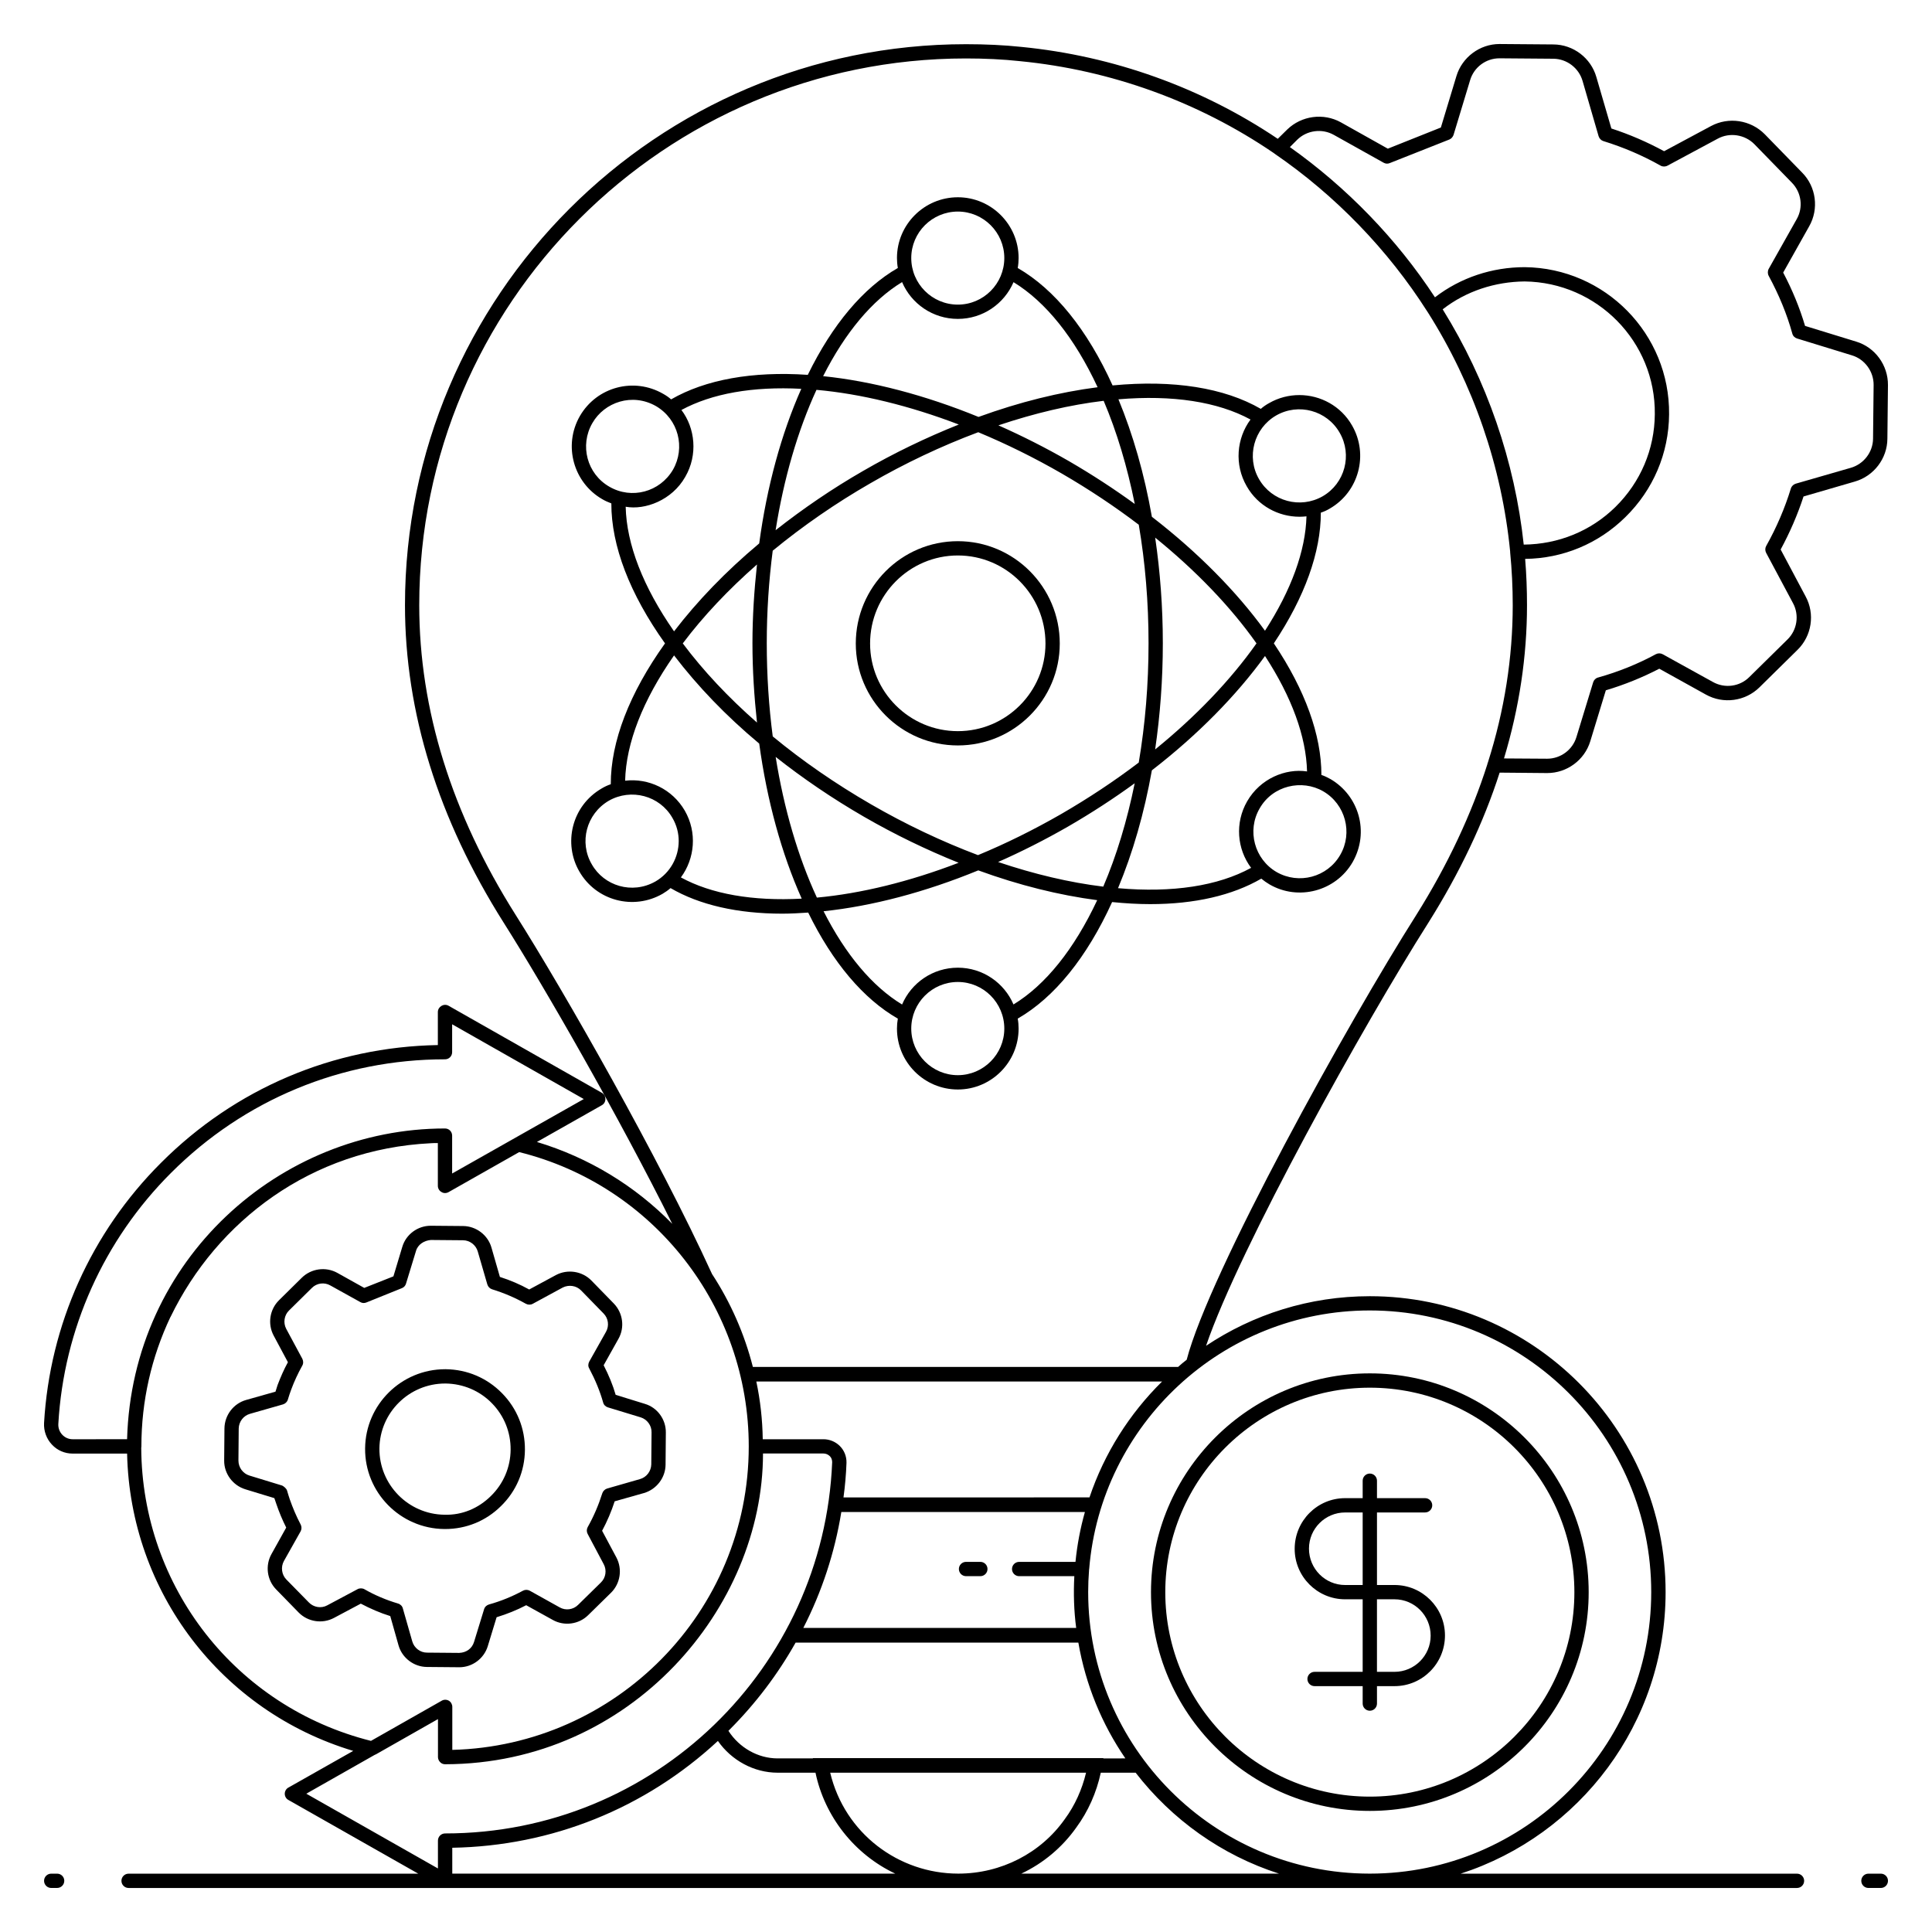 <?xml version="1.0" encoding="UTF-8"?>
<!-- Uploaded to: ICON Repo, www.svgrepo.com, Generator: ICON Repo Mixer Tools -->
<svg fill="#000000" width="800px" height="800px" version="1.1" viewBox="144 144 512 512" xmlns="http://www.w3.org/2000/svg">
 <g>
  <path d="m159.14 640.54h-1.566c-1.047 0-1.895 0.848-1.895 1.895s0.848 1.895 1.895 1.895l1.566-0.004c1.047 0 1.895-0.848 1.895-1.895 0-1.047-0.848-1.891-1.895-1.891z"/>
  <path d="m642.44 640.54h-3.285c-1.047 0-1.895 0.848-1.895 1.895s0.848 1.895 1.895 1.895h3.285c1.047 0 1.895-0.848 1.895-1.895 0-1.051-0.848-1.895-1.895-1.895z"/>
  <path d="m635.54 271.62c5.039-1.441 8.598-6.098 8.637-11.328l0.152-14.242c0.039-5.266-3.41-10-8.41-11.516l-13.562-4.168c-1.402-4.734-3.332-9.469-5.797-14.129l6.894-12.273c2.613-4.582 1.855-10.453-1.855-14.207l-9.926-10.191c-3.75-3.789-9.582-4.66-14.242-2.16l-12.426 6.668c-4.469-2.426-9.09-4.434-13.977-6.023l-3.977-13.637c-1.441-5.039-6.098-8.598-11.363-8.637l-14.242-0.113h-0.074c-5.191 0-9.887 3.484-11.402 8.484l-4.129 13.645-14.055 5.606-12.426-6.969c-4.621-2.574-10.453-1.781-14.242 1.895l-2.5 2.461c-20.191-13.598-43.637-21.969-67.918-24.355-4.66-0.492-9.582-0.719-14.699-0.719-81.973 0-148.68 66.707-148.68 148.68 0 28.336 8.789 56.633 26.137 84.094 10.871 17.16 30.531 51.402 44.699 79.852-9.887-10.113-22.16-17.578-35.871-21.707l17.199-9.734c1.316-0.738 1.211-2.613 0-3.297l-40.613-23.066c-1.258-0.707-2.84 0.254-2.84 1.668v8.75c-27.727 0.492-53.715 11.516-73.375 31.215-18.484 18.449-29.473 42.918-30.984 68.941-0.113 2.121 0.645 4.203 2.082 5.719 1.441 1.555 3.41 2.387 5.492 2.387h14.434c0.797 36.668 25 68.297 59.926 78.789l-17.199 9.734c-0.566 0.305-0.945 0.945-0.945 1.629 0 0.684 0.379 1.328 0.945 1.629l34.43 19.543-76.762 0.004c-1.047 0-1.895 0.848-1.895 1.895s0.848 1.895 1.895 1.895h83.887 0.008 0.008 358.24c1.047 0 1.895-0.848 1.895-1.895s-0.848-1.895-1.895-1.895h-89.137c31.516-10.191 54.316-39.812 54.316-74.621 0-43.223-35.152-78.414-78.375-78.414-16.062 0-30.984 4.848-43.41 13.145 8.863-25.984 41.934-85.383 58.941-112.16 8.258-13.145 14.621-26.516 18.863-39.738l12.539 0.113h0.074c5.227 0 9.887-3.445 11.402-8.41l4.129-13.523c4.961-1.477 9.699-3.41 14.168-5.719l12.348 6.856c4.621 2.574 10.418 1.781 14.168-1.895l10.113-9.961c3.789-3.711 4.66-9.508 2.16-14.129l-6.629-12.461c2.461-4.547 4.508-9.281 6.062-14.055zm-475.02 252.62c-0.758-0.797-1.137-1.855-1.059-2.953 1.441-25.039 12.047-48.676 29.887-66.48 19.395-19.395 45.191-30.078 72.578-30.078 1.059 0 1.895-0.832 1.895-1.895v-7.387l34.887 19.812-34.887 19.734v-10.039c0-1.027-0.801-1.895-1.895-1.895-43.746 0-82.922 34.664-84.246 82.352l-14.434 0.004c-1.023 0-2.008-0.418-2.727-1.176zm20.91 3.449v-0.074c0.039-0.074 0.039-0.191 0.039-0.305 0-12.004 2.656-23.629 7.691-34.281l0.039-0.039c12.266-25.344 37.277-44.477 68.98-46.023 0.605-0.039 1.25-0.074 1.855-0.039v11.328c0 0.684 0.379 1.328 0.945 1.629 0.566 0.379 1.289 0.379 1.895 0.039l18.715-10.605c35.648 8.828 60.836 41.121 60.836 77.996 0 43.883-35.211 79.316-78.562 80.422v-11.402c0-0.645-0.34-1.289-0.91-1.629-0.605-0.34-1.324-0.34-1.895 0l-18.75 10.645c-35.766-8.984-60.688-40.766-60.879-77.66zm216.49 112.84c-15.758-0.016-30.055-10.637-33.91-26.742h67.805c-1.059 4.434-2.953 8.676-5.644 12.312-6.359 9.008-16.875 14.422-28.191 14.43zm31.32-12.234c3.144-4.281 5.34-9.242 6.477-14.508h9.242c9.582 12.387 22.762 21.855 37.988 26.742h-68.289c5.797-2.731 10.836-6.934 14.582-12.234zm7.16-18.297v-0.074l-76.973-0.004v0.074h-9.355c-5.207 0-10.164-2.84-13.031-7.309l0.23-0.23c6.969-6.969 12.84-14.734 17.574-23.145h74.93c1.934 11.211 6.25 21.629 12.461 30.684zm-4.887-65.305c-1.211 4.281-2.047 8.676-2.5 13.219h-14.926c-1.047 0-1.895 0.848-1.895 1.895s0.848 1.895 1.895 1.895h14.621c-0.242 4.465-0.109 9.223 0.492 13.711h-72.312c4.926-9.621 8.332-19.961 10.074-30.723h64.547c0.004 0 0.004 0 0.004 0.004zm1.215-3.867-65.195 0.004c0.418-3.031 0.684-6.098 0.797-9.168 0.086-3.621-2.832-6.25-6.098-6.25h-16.098c-0.074-5.191-0.645-10.305-1.703-15.305h107.54c-8.641 8.523-15.309 19.016-19.246 30.719zm-189.48 68.262 0.418-0.191 16.402-9.32v10.078c0 0.492 0.227 0.984 0.566 1.324 0.34 0.379 0.832 0.566 1.324 0.566h0.039c49.379-0.117 84.207-41.66 84.207-82.352h16.023c0.645 0 1.25 0.266 1.703 0.719 0.418 0.418 0.605 0.984 0.605 1.59-2.238 54.395-46.938 98.375-102.58 98.375-1.023 0-1.895 0.832-1.895 1.895v7.387l-34.887-19.812zm20.609 24.586c26.328-0.453 51.102-10.418 70.383-28.297 0.004-0.004 0.008-0.008 0.012-0.012 3.609 5.18 9.578 8.418 15.824 8.418h10.039c2.418 11.59 10.316 21.648 21.133 26.742l-117.39 0.004zm243.15-142.39c41.137 0 74.586 33.484 74.586 74.625 0 41.125-33.43 74.602-74.551 74.621h-0.074c-41.16-0.02-74.59-33.496-74.59-74.621 0-1.934 0.074-3.824 0.227-5.719 0-0.148 0-0.262 0.039-0.371v-0.008c3.113-38.297 35.234-68.527 74.363-68.527zm12.348-104.85c-18.219 28.715-54.852 94.816-60.875 117.92-0.797 0.605-1.555 1.25-2.273 1.895h-112.69c-2.234-8.75-5.871-17.047-10.797-24.586-0.039-0.039-0.039-0.074-0.074-0.113 0-0.039-0.039-0.074-0.039-0.152 0 0 0-0.039-0.039-0.039-13.863-30.379-39.055-74.586-51.934-94.93-16.934-26.82-25.531-54.434-25.531-82.051 0-79.891 65.004-144.89 144.89-144.89 4.961 0 9.812 0.227 14.32 0.719 24.094 2.348 47.312 10.758 67.199 24.32 0.113 0.074 0.191 0.152 0.305 0.227 16.023 10.984 30 25.418 40.418 41.781 0.039 0.074 0.113 0.152 0.152 0.227 12.082 19.055 19.621 40.949 21.82 63.41v0.188c0.453 4.621 0.684 9.32 0.684 14.016 0 13.863-2.195 27.918-6.59 41.707-0.039 0.074-0.039 0.113-0.074 0.188-0.039 0.074-0.039 0.113-0.039 0.191-4.211 13.27-10.539 26.758-18.836 39.977zm28.449-98.109c-2.348-22.008-9.773-43.523-21.477-62.352 6.211-4.848 13.902-7.312 21.707-7.387 19.242 0.227 34.738 15.984 34.508 35.191-0.074 9.32-3.789 18.031-10.453 24.586-6.519 6.398-15.156 9.883-24.285 9.961zm70.801-14.887c-1.59 5.191-3.789 10.34-6.555 15.266-0.305 0.566-0.305 1.211 0 1.816l7.121 13.332c1.703 3.144 1.098 7.121-1.477 9.621l-10.113 9.961c-2.539 2.539-6.516 3.066-9.66 1.289l-13.297-7.348c-0.566-0.305-1.25-0.305-1.82 0-4.734 2.574-9.887 4.66-15.305 6.176-0.605 0.152-1.098 0.645-1.289 1.25l-4.434 14.508c-1.023 3.41-4.203 5.758-7.766 5.758h-0.074l-11.363-0.074c4.055-13.449 6.098-27.086 6.098-40.609 0-4.09-0.152-8.219-0.492-12.273 10-0.113 19.395-4.016 26.555-11.062 7.387-7.234 11.516-16.934 11.59-27.234 0.227-21.289-16.934-38.789-38.258-39.016-8.637 0-17.008 2.766-23.789 7.992-10.113-15.457-23.371-29.129-38.449-39.812l1.934-1.934c2.574-2.539 6.59-3.066 9.734-1.289l13.219 7.387c0.492 0.266 1.059 0.305 1.59 0.074l15.797-6.25c0.531-0.227 0.91-0.684 1.098-1.211l4.394-14.508c1.023-3.445 4.203-5.797 7.766-5.797h0.074l14.242 0.113c3.562 0.039 6.742 2.461 7.727 5.91l4.242 14.621c0.191 0.605 0.645 1.098 1.25 1.289 5.379 1.668 10.34 3.789 15.191 6.516 0.531 0.305 1.25 0.305 1.816 0l13.332-7.16c3.144-1.703 7.16-1.098 9.699 1.477l9.926 10.191c2.539 2.574 3.066 6.555 1.289 9.66l-7.426 13.184c-0.305 0.566-0.305 1.289 0 1.855 2.727 5.039 4.848 10.191 6.25 15.266 0.152 0.645 0.645 1.137 1.25 1.324l14.547 4.469c3.41 1.023 5.797 4.281 5.758 7.879l-0.152 14.242c-0.039 3.523-2.461 6.703-5.91 7.691l-14.582 4.203c-0.598 0.195-1.09 0.652-1.277 1.258z"/>
  <path d="m400.01 561.7h3.793c1.047 0 1.895-0.848 1.895-1.895s-0.848-1.895-1.895-1.895h-3.793c-1.047 0-1.895 0.848-1.895 1.895s0.848 1.895 1.895 1.895z"/>
  <path d="m496.56 350.45c-0.758-0.418-1.516-0.797-2.312-1.062-0.02-0.008-0.043-0.012-0.062-0.02 0.008-10.547-4.316-22.539-12.605-34.871 8.188-12.273 12.465-24.184 12.453-34.637 0.02-0.008 0.043-0.012 0.062-0.02 0.797-0.266 1.555-0.605 2.312-1.062 7.691-4.434 10.34-14.32 5.91-22.008-2.953-5.191-8.41-8.07-13.977-8.07-2.727 0-5.531 0.684-8.07 2.16-0.758 0.418-1.477 0.91-2.121 1.477-0.008 0.004-0.012 0.012-0.02 0.02-9.691-5.602-23.191-7.746-39.285-6.215-6.691-14.777-15.344-25.473-25.141-31.117 0-0.012 0.008-0.023 0.008-0.035 0.152-0.832 0.227-1.742 0.227-2.613 0-8.863-7.234-16.098-16.098-16.098-8.902 0-16.137 7.234-16.137 16.098 0 0.871 0.074 1.781 0.227 2.613 0 0.008 0.004 0.02 0.008 0.027-9.152 5.258-17.359 14.988-23.867 28.324-14.684-1-27.137 1.258-36.219 6.5-0.645-0.566-1.363-1.062-2.121-1.477-7.707-4.438-17.535-1.883-22.047 5.871-4.519 7.852-1.664 17.688 5.91 22.047 0.758 0.453 1.555 0.797 2.348 1.098 0.023 0.008 0.047 0.012 0.066 0.023-0.02 11.215 4.863 23.977 14.223 37.102-9.457 13.227-14.391 26.066-14.371 37.328-0.023 0.008-0.047 0.012-0.07 0.023-0.797 0.266-1.59 0.645-2.348 1.098-8.004 4.656-10.199 14.633-5.91 22.008 4.481 7.781 14.363 10.332 22.047 5.91 0.758-0.453 1.477-0.945 2.121-1.516h0.004c7.648 4.457 17.723 6.777 29.594 6.777 2.223 0 4.543-0.129 6.883-0.289 6.469 13.238 14.641 22.891 23.758 28.109 0 0.008-0.004 0.016-0.008 0.027-0.152 0.832-0.227 1.703-0.227 2.613 0 8.902 7.234 16.137 16.137 16.137 8.863 0 16.098-7.234 16.098-16.137 0-0.91-0.074-1.781-0.227-2.613 0-0.012-0.004-0.023-0.008-0.035 9.711-5.586 18.32-16.199 25.016-30.887 3.481 0.348 6.867 0.547 10.102 0.547 11.762 0 21.762-2.305 29.434-6.754l0.004 0.004c0.684 0.57 1.402 1.062 2.16 1.516 7.609 4.43 17.574 1.848 22.047-5.91 4.539-8.004 1.602-17.648-5.906-22.012zm-14.395-96.328c5.91-3.41 13.484-1.363 16.855 4.547 3.41 5.871 1.402 13.449-4.508 16.855-5.91 3.371-13.449 1.363-16.855-4.547-3.41-5.871-1.363-13.445 4.508-16.855zm-6.766 1.055c-3.691 5-4.328 11.949-1 17.695 2.953 5.191 8.41 8.07 13.977 8.07 0.629 0 1.227-0.039 1.855-0.109-0.242 9.121-4.004 19.504-10.996 30.32-7.606-10.484-17.891-20.867-29.973-30.199-1.992-11.32-4.988-21.75-8.863-31.133 14.312-1.211 26.301 0.633 35 5.356zm-39.023 123.79c-8.918-1.086-18.266-3.293-27.867-6.527 6.164-2.719 12.402-5.871 18.617-9.441 6.188-3.582 12.07-7.418 17.582-11.426-2.023 9.945-4.801 19.148-8.332 27.395zm-75.891 2.906c-4.984-10.762-8.727-23.523-10.926-37.285 7.184 5.668 14.992 10.996 23.359 15.832 8.172 4.723 16.605 8.793 25.129 12.223-12.996 4.992-25.859 8.156-37.562 9.23zm-0.109-134.56c11.715 1.043 24.637 4.191 37.719 9.191-8.648 3.453-17.168 7.555-25.363 12.297-8.125 4.672-15.887 9.965-23.188 15.711 2.164-13.676 5.871-26.418 10.832-37.199zm14.438 109.83c-9.391-5.43-18.117-11.461-25.949-17.922l-0.082-0.074c-1.039-7.953-1.582-16.246-1.582-24.68 0-8.359 0.547-16.586 1.578-24.527l0.027-0.023c8.027-6.594 16.711-12.586 25.82-17.828 9.227-5.34 18.852-9.891 28.621-13.547 7.441 3.094 14.902 6.777 22.168 10.969 7.219 4.188 14.059 8.746 20.371 13.547 1.711 10.031 2.59 20.59 2.59 31.41 0 10.844-0.879 21.457-2.594 31.605l-0.113 0.094c-6.289 4.781-13.16 9.34-20.434 13.555-7.375 4.234-14.789 7.894-22.059 10.895-9.617-3.629-19.16-8.156-28.363-13.473zm-30.203-21.652c-7.578-6.648-14.191-13.672-19.668-20.984 5.418-7.203 12.035-14.211 19.668-20.914-0.734 6.805-1.203 13.77-1.203 20.871 0 7.152 0.469 14.164 1.203 21.027zm91.871-85.273c3.504 8.258 6.25 17.438 8.242 27.336-5.484-3.984-11.312-7.789-17.41-11.328-6.152-3.543-12.434-6.719-18.73-9.504 9.652-3.246 19.016-5.445 27.898-6.504zm13.652 36.258c10.848 8.789 20.047 18.383 26.852 28.027-6.863 9.727-16.062 19.352-26.859 28.105 1.324-9.094 2.035-18.52 2.035-28.141 0-9.594-0.707-18.973-2.027-27.992zm-52.293-86.41c6.781 0 12.312 5.531 12.312 12.312 0 6.82-5.531 12.348-12.312 12.348-6.82 0-12.348-5.531-12.348-12.348 0-6.781 5.531-12.312 12.348-12.312zm-14.781 18.691c2.438 5.727 8.137 9.754 14.781 9.754 6.613 0 12.281-4 14.754-9.734 8.551 5.219 16.188 14.758 22.285 27.844-10.051 1.293-20.637 3.898-31.562 7.871-14.188-5.801-28.336-9.492-41.18-10.805 5.871-11.598 13.035-20.133 20.922-24.93zm-26.711 28.285c-5.285 11.887-9.129 25.941-11.148 40.961l-0.129 0.113v0.004c-8.789 7.371-16.277 15.168-22.441 23.195-8.203-11.773-12.594-23.09-12.82-33.023 5.106 0.926 12.266-1.691 15.789-7.922 3.394-5.832 2.617-12.941-1.016-17.719 8.051-4.363 18.926-6.289 31.766-5.609zm-50.859 25.941c-5.938-3.402-7.922-10.961-4.508-16.855 3.191-5.57 10.57-8.082 16.855-4.508 5.977 3.504 7.844 11.035 4.508 16.855-3.477 5.93-10.965 7.926-16.855 4.508zm12.199 104.62c-6.184 3.496-13.633 1.152-16.855-4.547-3.406-5.805-1.469-13.352 4.508-16.855 5.887-3.348 13.469-1.379 16.855 4.547 1.137 1.934 1.668 4.055 1.668 6.137-0.004 4.281-2.238 8.449-6.176 10.719zm6.754-1.078c3.699-5 4.34-11.922 1.047-17.672-3.324-5.742-9.629-8.695-15.824-7.957 0.242-9.973 4.684-21.355 12.965-33.207 6.223 8.145 13.715 15.973 22.445 23.266l0.125 0.109c2.055 15.086 5.938 29.199 11.262 41.086-12.992 0.699-23.961-1.219-32.02-5.625zm73.398 52.406c-6.82 0-12.348-5.566-12.348-12.348 0-6.816 5.531-12.348 12.348-12.348 6.781 0 12.312 5.531 12.312 12.348 0 6.781-5.531 12.348-12.312 12.348zm14.742-18.738c-2.441-5.723-8.137-9.746-14.738-9.746-6.644 0-12.348 4.027-14.785 9.758-7.848-4.758-14.973-13.219-20.805-24.715 12.824-1.344 26.91-5.047 40.996-10.832 10.855 3.957 21.43 6.574 31.516 7.898-6.106 13.012-13.711 22.48-22.184 27.637zm27.707-30.816c3.902-9.363 6.934-19.816 8.965-31.223l0.18-0.148c11.953-9.258 22.172-19.629 29.805-30.16 7.094 10.895 10.91 21.367 11.141 30.59-5.738-0.848-12.402 1.898-15.871 7.918-3.293 5.715-2.691 12.637 1.047 17.633-8.781 4.812-20.871 6.66-35.266 5.391zm58.883-8.816c-3.41 5.91-10.949 7.918-16.855 4.547-5.871-3.41-7.918-10.984-4.508-16.855 3.453-6.106 11.223-7.812 16.855-4.547 5.871 3.406 7.914 10.984 4.508 16.855z"/>
  <path d="m397.84 287.42c-14.926 0-27.047 12.16-27.047 27.121 0 14.887 12.121 27.008 27.047 27.008 14.887 0 27.008-12.121 27.008-27.008 0-14.961-12.121-27.121-27.008-27.121zm0 50.344c-12.805 0-23.258-10.418-23.258-23.223 0-12.879 10.453-23.336 23.258-23.336s23.223 10.453 23.223 23.336c0 12.805-10.418 23.223-23.223 23.223z"/>
  <path d="m283.11 528.22c0.039-5.644-2.082-10.949-6.062-15-3.977-4.055-9.242-6.289-14.887-6.363h-0.188c-11.59 0-21.098 9.355-21.215 20.949v0.039c-0.113 11.668 9.32 21.25 20.984 21.363h0.227c5.566 0 10.797-2.121 14.773-6.059 4.055-3.941 6.328-9.246 6.367-14.93zm-21.328 17.199c-9.582-0.113-17.312-7.992-17.234-17.574 0.113-9.508 7.879-17.199 17.426-17.199h0.152c4.621 0.074 8.977 1.895 12.234 5.227 3.258 3.332 5 7.691 4.961 12.312-0.039 4.66-1.895 9.016-5.227 12.273-3.297 3.254-7.613 5.113-12.312 4.961z"/>
  <path d="m265.72 585.84c3.445 0 6.516-2.273 7.539-5.566l2.348-7.691c2.727-0.832 5.379-1.895 7.84-3.184l7.047 3.902c3.031 1.703 6.894 1.176 9.355-1.25l6.062-5.945c2.5-2.461 3.066-6.289 1.441-9.355l-3.789-7.082c1.324-2.461 2.461-5.113 3.332-7.805l7.766-2.195c3.332-0.984 5.684-4.055 5.719-7.5l0.074-8.523c0.039-3.484-2.234-6.629-5.57-7.613l-7.727-2.387c-0.758-2.613-1.82-5.191-3.184-7.84l3.902-6.969c1.742-3.031 1.211-6.894-1.211-9.395l-5.945-6.098c-2.461-2.5-6.324-3.07-9.395-1.441l-7.082 3.824c-2.461-1.363-5.039-2.461-7.766-3.332l-2.234-7.766c-0.945-3.332-4.055-5.684-7.5-5.719l-8.523-0.074h-0.074c-3.445 0-6.555 2.273-7.539 5.606l-2.348 7.805-7.731 3.059-7.121-3.977c-3.066-1.703-6.934-1.176-9.434 1.289l-6.023 5.945c-2.5 2.461-3.066 6.289-1.441 9.355l3.789 7.082c-1.062 1.934-1.934 3.941-2.727 6.023-0.188 0.605-0.379 1.176-0.566 1.781l-7.766 2.195c-3.371 0.945-5.719 4.055-5.758 7.539l-0.074 8.523c-0.039 3.445 2.273 6.59 5.606 7.613l7.691 2.348c0.152 0.492 0.34 1.023 0.531 1.555 0.719 2.121 1.59 4.207 2.613 6.25l-3.902 7.008c-1.703 3.031-1.211 6.894 1.25 9.395l5.945 6.098c2.461 2.5 6.289 3.07 9.355 1.441l7.121-3.789c2.5 1.324 5.113 2.461 7.805 3.297l2.195 7.766c0.945 3.332 4.055 5.684 7.5 5.719l8.523 0.074c0.039 0.004 0.039 0.004 0.078 0.004zm-12.465-6.856-2.5-8.75c-0.152-0.605-0.645-1.098-1.289-1.289-3.066-0.91-6.062-2.16-8.902-3.789-0.266-0.152-0.605-0.227-0.91-0.227-0.34 0-0.645 0.074-0.91 0.227l-8.031 4.281c-1.59 0.871-3.598 0.531-4.848-0.758l-5.984-6.098c-1.25-1.289-1.516-3.297-0.645-4.887l4.434-7.879c0.305-0.57 0.305-1.25 0-1.82-1.137-2.16-2.082-4.394-2.879-6.668-0.266-0.758-0.492-1.555-0.719-2.312-0.152-0.531-0.832-1.098-1.289-1.324l-8.676-2.652c-1.742-0.531-2.918-2.16-2.918-3.977l0.074-8.484c0.039-1.82 1.25-3.41 2.992-3.902l8.75-2.5c0.605-0.188 1.098-0.645 1.289-1.289 0.266-0.91 0.566-1.781 0.871-2.613 0.797-2.16 1.781-4.281 2.918-6.324 0.34-0.566 0.34-1.25 0.039-1.855l-4.281-7.957c-0.832-1.59-0.531-3.598 0.758-4.848l6.062-5.984c1.289-1.289 3.297-1.555 4.887-0.645l7.918 4.394c0.492 0.305 1.098 0.34 1.629 0.113l9.395-3.789c0.531-0.191 0.945-0.645 1.098-1.176l2.652-8.676c0.492-1.742 2.16-2.766 3.941-2.918l8.523 0.074c1.781 0 3.41 1.25 3.902 2.953l2.539 8.75c0.191 0.605 0.645 1.098 1.25 1.289 3.184 0.984 6.098 2.234 8.941 3.824 0.531 0.305 1.25 0.34 1.82 0.039l7.953-4.316c1.629-0.832 3.637-0.531 4.887 0.758l5.945 6.098c1.289 1.289 1.555 3.297 0.645 4.887l-4.434 7.879c-0.305 0.566-0.34 1.25 0 1.816 1.629 3.07 2.84 6.023 3.676 8.977 0.152 0.645 0.645 1.137 1.25 1.324l8.711 2.652c1.703 0.531 2.918 2.16 2.879 3.977l-0.074 8.484c-0.039 1.816-1.25 3.41-2.992 3.902l-8.711 2.5c-0.605 0.191-1.098 0.684-1.289 1.289-0.984 3.106-2.273 6.137-3.863 8.941-0.305 0.566-0.305 1.25 0 1.816l4.242 7.992c0.871 1.59 0.566 3.598-0.719 4.848l-6.062 5.949c-1.289 1.289-3.297 1.555-4.848 0.68l-7.953-4.434c-0.566-0.305-1.25-0.305-1.816 0-2.805 1.516-5.832 2.766-8.977 3.637-0.645 0.191-1.137 0.645-1.324 1.289l-2.652 8.637c-0.531 1.742-2.008 2.84-3.941 2.918l-8.523-0.074c-1.789 0.012-3.418-1.238-3.91-2.981z"/>
  <path d="m507.02 623.91c31.973 0 57.996-25.984 57.996-57.957s-26.023-57.996-57.996-57.996-57.996 26.023-57.996 57.996c0 31.969 26.027 57.957 57.996 57.957zm0-112.16c29.887 0 54.207 24.32 54.207 54.207 0 29.852-24.32 54.168-54.207 54.168s-54.207-24.32-54.207-54.168c0-29.887 24.32-54.207 54.207-54.207z"/>
  <path d="m500.47 567.83h4.652v19.223h-12.75c-1.047 0-1.895 0.848-1.895 1.895 0 1.047 0.848 1.895 1.895 1.895h12.75v4.621c0 1.047 0.848 1.895 1.895 1.895s1.895-0.848 1.895-1.895v-4.621h4.652c7.371 0 13.367-5.996 13.367-13.434 0-7.367-5.996-13.367-13.367-13.367h-4.652v-19.227h12.75c1.047 0 1.895-0.848 1.895-1.895s-0.848-1.895-1.895-1.895h-12.75v-4.621c0-1.047-0.848-1.895-1.895-1.895s-1.895 0.848-1.895 1.895v4.621h-4.652c-7.367 0-13.367 5.996-13.367 13.434-0.004 7.375 5.996 13.371 13.367 13.371zm13.09 0c5.281 0 9.578 4.293 9.578 9.645 0 5.281-4.297 9.578-9.578 9.578h-4.652v-19.223zm-13.09-23.012h4.652v19.227h-4.652c-5.281 0-9.578-4.297-9.578-9.648 0-5.285 4.297-9.578 9.578-9.578z"/>
 </g>
</svg>